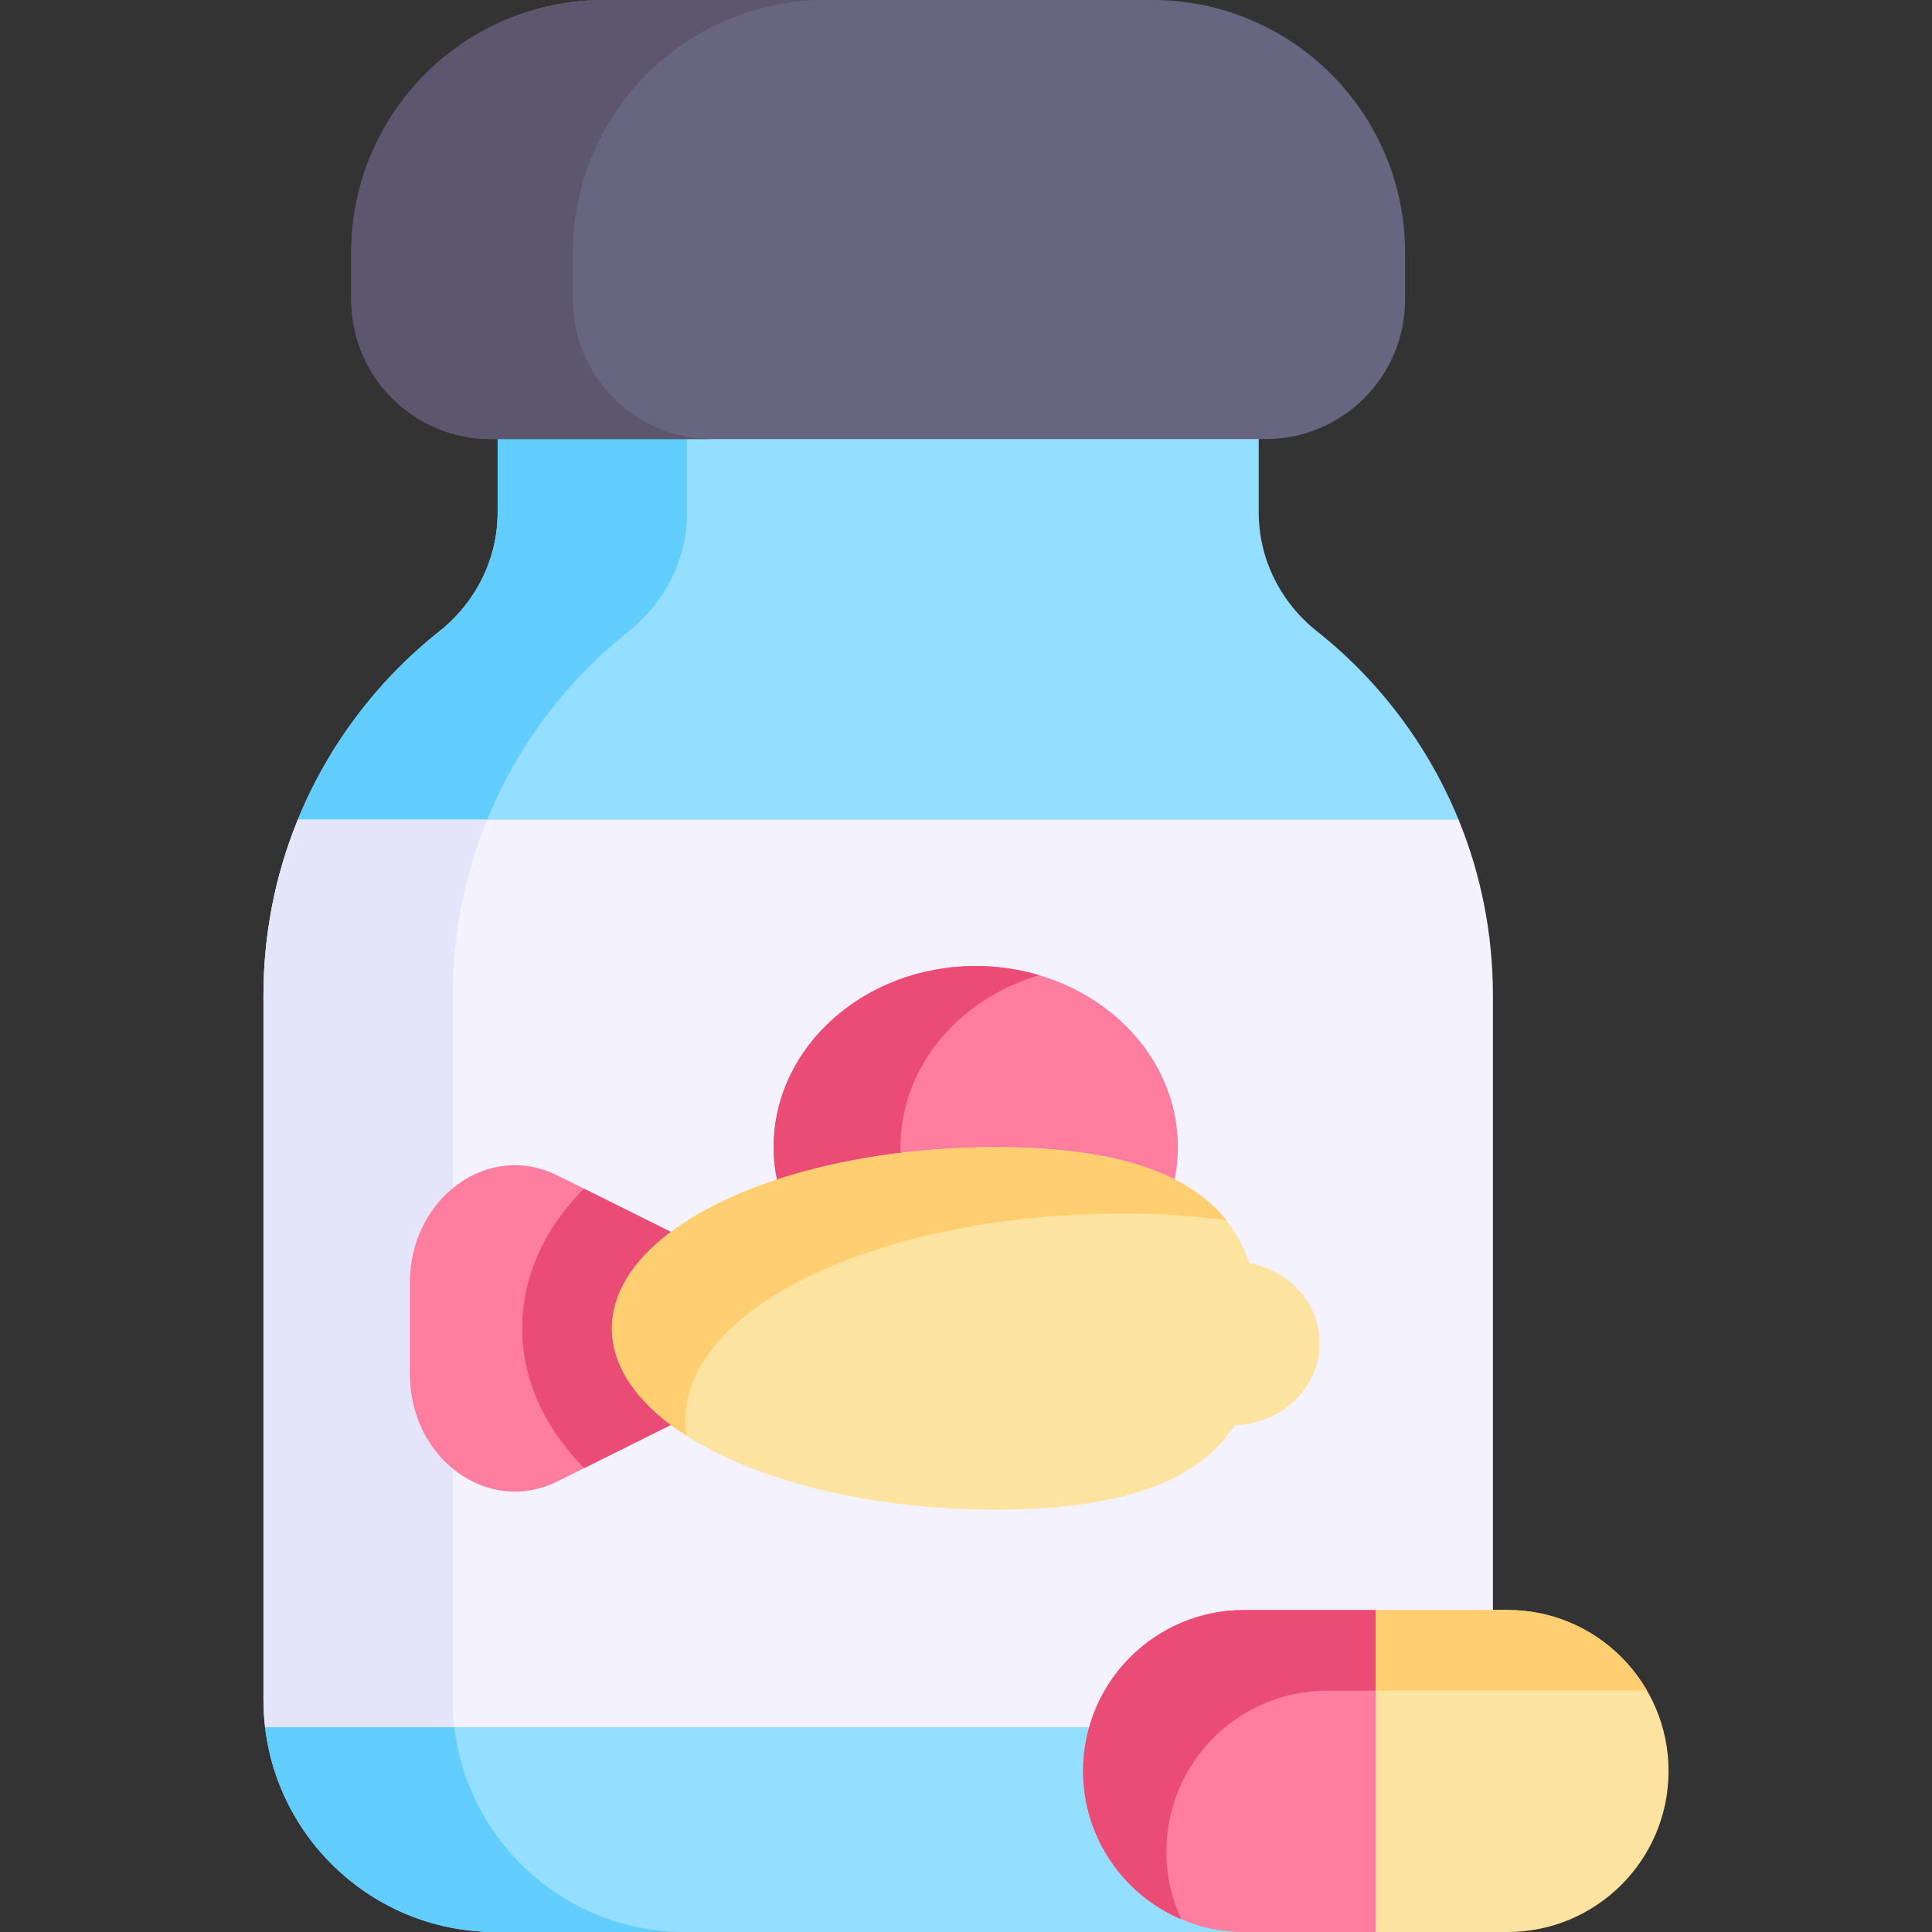 <svg id="Capa_1" enable-background="new 0 0 512 512" height="512" viewBox="0 0 512 512" width="512" xmlns="http://www.w3.org/2000/svg"><rect x="0" y="0" width="512" height="512" fill="#333333" stroke="none"/><g><g><path d="m348.987 167.274c-9.64-7.644-15.412-19.156-15.412-31.454v-44.97c-22.831 0-184.8 0-201.697 0v44.97c0 12.298-5.772 23.811-15.412 31.454-16.484 13.071-29.515 30.296-37.545 49.939l14.168 125.043-22.85 115.441c3.593 30.592 29.59 54.303 61.123 54.303h202.731c34.097 0 61.544-27.659 61.544-61.543v-23.79l-21.549-74.63 12.445-134.823c-8.025-19.63-21.05-36.86-37.546-49.94z" fill="#94deff"/><g><g><path d="m119.984 450.457v-186.699c0-38.363 17.662-73.498 46.649-96.484 9.64-7.644 15.412-19.156 15.412-31.454v-44.97h-50.166v44.97c0 12.298-5.772 23.811-15.412 31.454-7.044 5.586-13.457 11.926-19.125 18.908-7.572 9.31-13.809 19.752-18.42 31.031l14.168 125.043-22.85 115.441c3.592 30.592 29.589 54.303 61.122 54.303h50.166c-34.098 0-61.544-27.659-61.544-61.543z" fill="#61ceff"/></g></g><path d="m386.534 217.212c-12.756 0-295.933 0-307.614 0-6.139 15.002-9.102 30.783-9.102 46.545v186.699c0 2.417.141 4.826.424 7.24h324.97c.283-2.41.424-4.819.424-7.24 0-10.365 0-176.334 0-186.699 0-15.763-2.963-31.544-9.102-46.545z" fill="#f4f2ff"/><g><g><g><path d="m119.984 263.758c0-16.47 3.237-32.186 9.107-46.545-26.892 0-46.038 0-50.17 0-6.139 15.002-9.102 30.783-9.102 46.545v186.699c0 2.417.141 4.826.424 7.24h50.169c-.279-2.376-.427-4.791-.427-7.24v-186.699z" fill="#e4e4fb"/></g></g></g><path d="m258.586 256c-29.582 0-53.569 21.504-53.569 48.025 0 2.927.31 5.792.879 8.575 33.024 11.851 70.333 12.561 105.365-.039l.035-.012c.548-2.772.859-5.616.859-8.523 0-26.779-24.323-48.026-53.569-48.026z" fill="#ff7ea0"/><g><g><path d="m275.394 258.426c-5.288-1.566-10.935-2.426-16.808-2.426-29.582 0-53.569 21.504-53.569 48.025 0 2.927.31 5.792.879 8.575 10.94 3.926 22.211 6.582 33.598 7.983-.458-7.173-.861-14.956-.861-16.558 0-21.256 15.414-39.276 36.761-45.599z" fill="#ea4c76"/></g></g><path d="m147.766 311.523c-18.422-9.175-39.16 5.937-39.16 28.517v24.007c0 22.59 20.739 37.691 39.16 28.527 11.27-5.616 18.828-9.382 30.017-14.957l.01-51.148c-11.21-5.579-18.781-9.348-30.027-14.946z" fill="#ff7ea0"/><g><g><path d="m177.793 326.47-23.029-11.463c-13.297 13.375-16.379 27.157-16.379 37.043 0 13.349 5.766 26.188 16.424 37.016l22.975-11.448z" fill="#ea4c76"/></g></g><path d="m331.062 334.682c-3.405-10.239-10.285-17.353-19.766-22.135-10.612-5.379-25.848-8.523-47.352-8.523-21.576 0-41.591 3.175-58.047 8.575v.01c-11.223 3.672-20.801 8.399-28.103 13.86-20.75 15.525-20.917 35.49-.01 51.148 1.311.982 2.703 1.936 4.157 2.869 18.52 11.874 48.35 19.587 82.003 19.587 36.212 0 54.655-8.926 63.209-22.373 12.526-.341 22.569-9.93 22.569-21.711 0-10.529-8.016-19.31-18.66-21.307z" fill="#fce3a0"/><g><path d="m199.443 347.221c8.333-6.232 19.263-11.626 32.069-15.816v-.012c18.779-6.161 41.618-9.785 66.24-9.785 10.324 0 19.367.642 27.298 1.835-3.339-4.217-7.824-7.905-13.755-10.896-10.612-5.379-25.848-8.523-47.352-8.523-21.576 0-41.591 3.175-58.047 8.575v.01c-11.223 3.672-20.801 8.399-28.103 13.86-20.75 15.525-20.917 35.49-.01 51.148 1.311.982 2.703 1.936 4.157 2.869-.21-1.346-.32-2.705-.32-4.076 0-10.728 6.528-20.737 17.823-29.189z" fill="#ffce71"/></g><path d="m305.39 0c-6.719 0-139.062 0-145.325 0-36.988 0-66.974 29.986-66.974 66.974v12.412c0 20.418 16.56 36.978 36.978 36.978h205.317c20.418 0 36.978-16.56 36.978-36.978v-12.412c0-36.988-29.986-66.974-66.974-66.974z" fill="#67657f"/><g><g><path d="m151.818 79.386v-12.412c0-36.988 29.985-66.974 66.974-66.974h-58.727c-36.988 0-66.974 29.986-66.974 66.974v12.412c0 20.418 16.56 36.978 36.978 36.978h58.727c-20.418 0-36.978-16.56-36.978-36.978z" fill="#5c576e"/></g></g></g><g><path d="m374.087 434.424-9.481-7.758c-14.8 0-28.974 0-34.909 0-23.562 0-42.667 19.104-42.667 42.667 0 23.45 19.004 42.667 42.667 42.667h34.909l9.481-8.275z" fill="#ff7ea0"/><g><path d="m351.763 448.043h22.325v-13.619l-9.481-7.758c-14.8 0-28.974 0-34.909 0-23.562 0-42.667 19.104-42.667 42.667 0 17.653 10.724 32.802 26.01 39.291-2.526-5.449-3.944-11.515-3.944-17.915-.001-23.562 19.104-42.666 42.666-42.666z" fill="#ea4c76"/></g><path d="m399.515 426.667h-34.909v85.333h34.909c23.562 0 42.667-19.104 42.667-42.667 0-23.453-19.036-42.666-42.667-42.666z" fill="#fce3a0"/><g><path d="m399.515 426.667h-34.909v21.376h71.877c-7.372-12.772-21.162-21.376-36.968-21.376z" fill="#ffce71"/></g></g></g></svg>